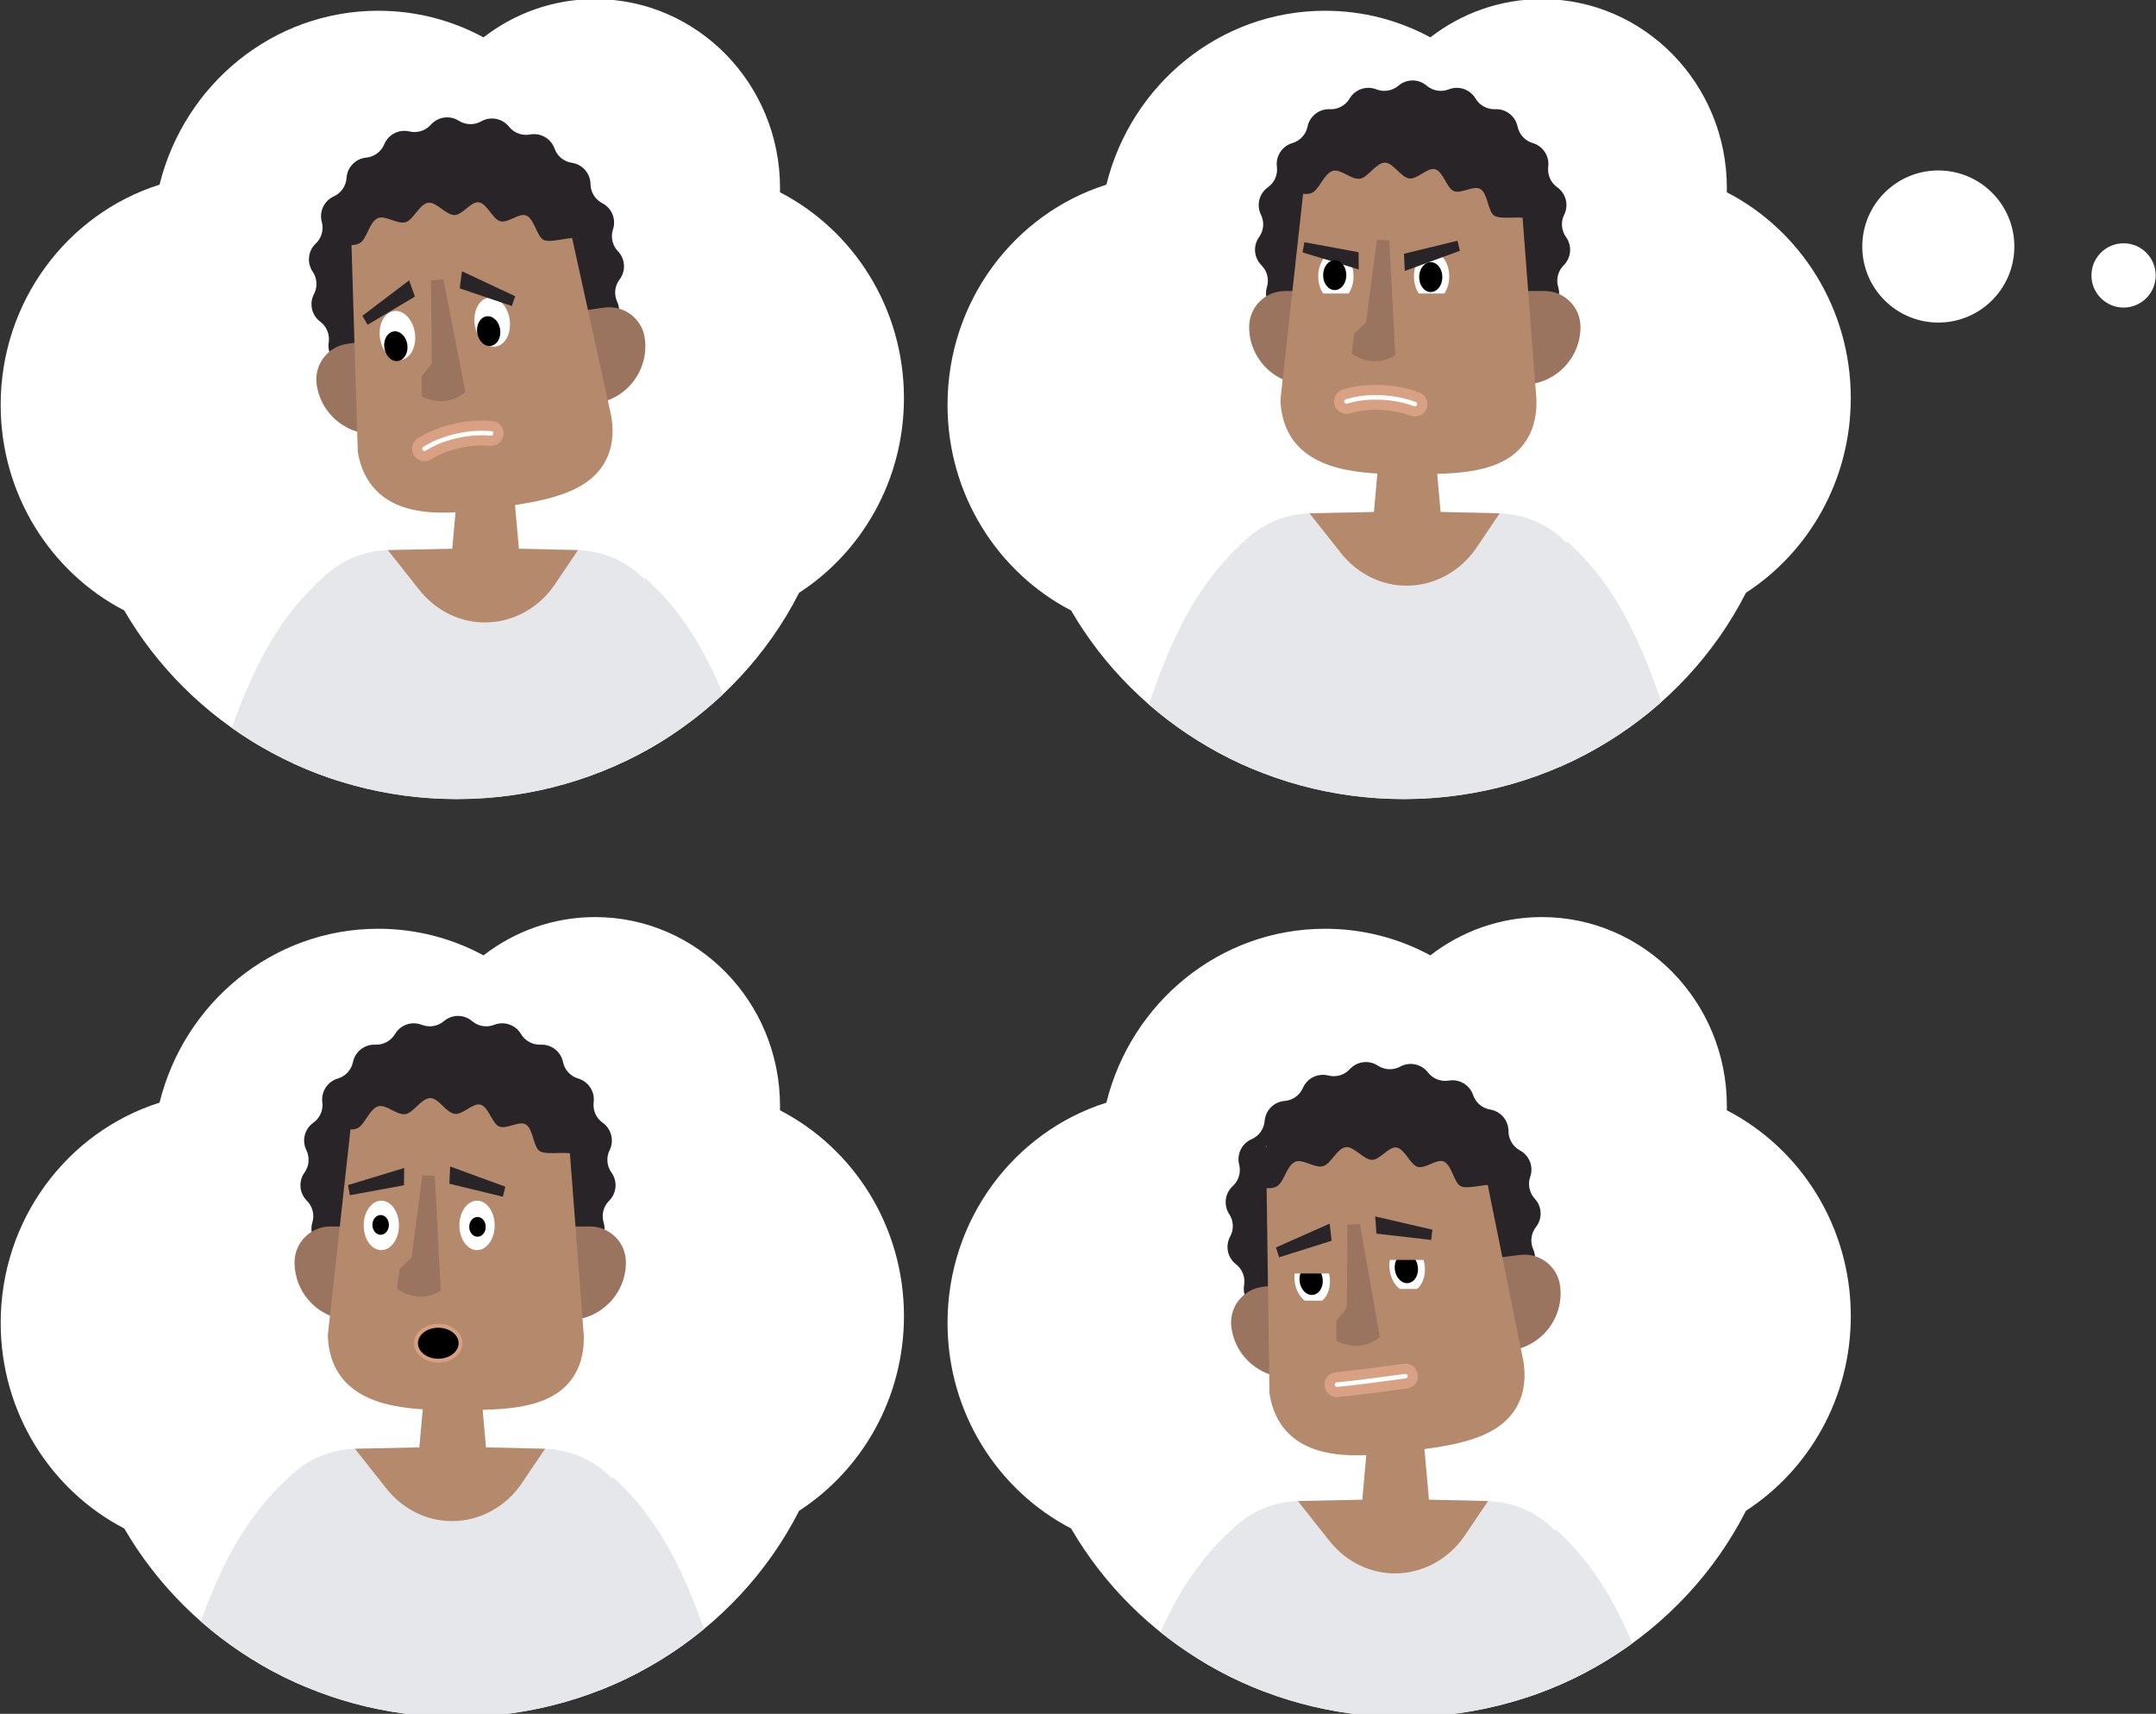 <?xml version="1.0" encoding="utf-8"?>
<!-- Generator: Adobe Illustrator 28.2.0, SVG Export Plug-In . SVG Version: 6.00 Build 0)  -->
<svg version="1.1" xmlns="http://www.w3.org/2000/svg" xmlns:xlink="http://www.w3.org/1999/xlink" x="0px" y="0px"
	 viewBox="0 0 1006.66 800" style="enable-background:new 0 0 1006.66 800;" xml:space="preserve">
<rect x="0" y="0" width="1006.66" height="800" fill="#333333" stroke="none"/>
<style type="text/css">
	.st0{display:none;}
	.st1{display:inline;fill:#FFFF00;stroke:#000000;stroke-miterlimit:10;}
	.st2{fill:#FFFFFF;}
	.st3{fill:#292428;}
	.st4{fill:#9B745F;}
	.st5{fill:#B5896B;}
	.st6{fill:none;stroke:#D8A183;stroke-width:12.855;stroke-linecap:round;stroke-linejoin:round;stroke-miterlimit:10;}
	.st7{fill:none;stroke:#FFFFFF;stroke-width:2.336;stroke-linecap:round;stroke-linejoin:round;stroke-miterlimit:10;}
	.st8{fill:#E6E7EB;}
	.st9{fill:none;stroke:#E6E7EB;stroke-width:61.384;stroke-miterlimit:10;}
	.st10{clip-path:url(#SVGID_00000022523613525687130520000002099132448669055376_);}
	.st11{fill:none;stroke:#D8A183;stroke-width:11.622;stroke-linecap:round;stroke-linejoin:round;stroke-miterlimit:10;}
	.st12{fill:none;stroke:#FFFFFF;stroke-width:2.112;stroke-linecap:round;stroke-linejoin:round;stroke-miterlimit:10;}
	.st13{fill:none;stroke:#E6E7EB;stroke-width:55.495;stroke-miterlimit:10;}
	.st14{clip-path:url(#SVGID_00000139259275605913540060000018046253910411456444_);}
	.st15{clip-path:url(#SVGID_00000040565663651915024120000013505969345442765208_);}
	.st16{stroke:#D7A083;stroke-width:1.808;stroke-miterlimit:10;}
	.st17{clip-path:url(#SVGID_00000116219415305405272510000008410263118868823185_);}
</style>
<g id="Layer_1" class="st0">
	<rect x="-237.98" y="-152.93" class="st1" width="1549" height="1159"/>
</g>
<g id="Layer_2">
	<path class="st2" d="M364.18,518.28c0.01-0.66,0.02-1.33,0.02-2c0-48.71-38.66-88.19-86.34-88.19c-19.57,0-37.62,6.66-52.1,17.87
		c-14.67-7.92-31.4-12.42-49.15-12.42c-49.25,0-90.6,34.53-102.12,81.18c-42.96,13.57-74.17,54.46-74.17,102.8
		c0,41.91,23.47,78.22,57.71,95.98c30.49,52.53,88.6,88.02,155.3,88.02c70.13,0,130.78-39.25,159.79-96.29
		c29.42-19.08,48.95-52.65,48.95-90.89C422.06,572.37,398.52,536.01,364.18,518.28z"/>
	<path class="st2" d="M806.27,518.28c0.01-0.66,0.02-1.33,0.02-2c0-48.71-38.66-88.19-86.34-88.19c-19.57,0-37.62,6.66-52.1,17.87
		c-14.67-7.92-31.4-12.42-49.15-12.42c-49.25,0-90.6,34.53-102.12,81.18c-42.96,13.57-74.17,54.46-74.17,102.8
		c0,41.91,23.47,78.22,57.71,95.98c30.49,52.53,88.6,88.02,155.3,88.02c70.13,0,130.78-39.25,159.79-96.29
		c29.42-19.08,48.95-52.65,48.95-90.89C864.15,572.37,840.61,536.01,806.27,518.28z"/>
	<path class="st2" d="M806.27,89.76c0.01-0.66,0.02-1.33,0.02-2c0-48.71-38.66-88.19-86.34-88.19c-19.57,0-37.62,6.66-52.1,17.87
		c-14.67-7.93-31.4-12.42-49.15-12.42c-49.25,0-90.6,34.53-102.12,81.18c-42.96,13.57-74.17,54.46-74.17,102.8
		c0,41.91,23.47,78.22,57.71,95.98C530.6,337.5,588.72,373,655.41,373c70.13,0,130.78-39.25,159.79-96.29
		c29.42-19.08,48.95-52.65,48.95-90.89C864.15,143.85,840.61,107.48,806.27,89.76z"/>
	<path class="st2" d="M364.18,89.76c0.01-0.66,0.02-1.33,0.02-2c0-48.71-38.66-88.19-86.34-88.19c-19.57,0-37.62,6.66-52.1,17.87
		c-14.67-7.93-31.4-12.42-49.15-12.42c-49.25,0-90.6,34.53-102.12,81.18C31.53,99.77,0.31,140.66,0.31,188.99
		c0,41.91,23.47,78.22,57.71,95.98C88.51,337.5,146.63,373,213.32,373c70.13,0,130.78-39.25,159.79-96.29
		c29.42-19.08,48.95-52.65,48.95-90.89C422.06,143.85,398.52,107.48,364.18,89.76z"/>
	<g>
		<defs>
			<path id="SVGID_1_" d="M364.18,89.76c0.01-0.66,0.02-1.33,0.02-2c0-48.71-38.66-88.19-86.34-88.19
				c-19.57,0-37.62,6.66-52.1,17.87c-14.67-7.93-31.4-12.42-49.15-12.42c-49.25,0-90.6,34.53-102.12,81.18
				C31.53,99.77,0.31,140.66,0.31,188.99c0,41.91,23.47,78.22,57.71,95.98C88.51,337.5,146.63,373,213.32,373
				c70.13,0,130.78-39.25,159.79-96.29c29.42-19.08,48.95-52.65,48.95-90.89C422.06,143.85,398.52,107.48,364.18,89.76z"/>
		</defs>
		<clipPath id="SVGID_00000183227828444128877930000011400526012629801113_">
			<use xlink:href="#SVGID_1_"  style="overflow:visible;"/>
		</clipPath>
		<g style="clip-path:url(#SVGID_00000183227828444128877930000011400526012629801113_);">
			<path class="st3" d="M201.17,58.21L201.17,58.21c-2.49,2.81-6.33,4.02-9.99,3.15l0,0c-4.86-1.16-9.85,1.37-11.77,5.99l0,0
				c-1.44,3.47-4.68,5.86-8.42,6.22l0,0c-4.97,0.48-8.87,4.5-9.18,9.48v0c-0.24,3.75-2.53,7.06-5.95,8.62l0,0
				c-4.55,2.07-6.93,7.13-5.61,11.95l0,0c0.99,3.63-0.09,7.5-2.83,10.08l0,0c-3.63,3.43-4.23,8.99-1.42,13.13v0
				c2.12,3.11,2.35,7.13,0.6,10.45l0,0c-2.32,4.43-1.08,9.88,2.92,12.88h0c3.01,2.25,4.53,5.98,3.96,9.69v0
				c-0.76,4.94,2.18,9.7,6.94,11.23l0,0c3.58,1.15,6.23,4.18,6.9,7.88v0c0.89,4.92,5.21,8.46,10.21,8.37h0
				c3.76-0.07,7.25,1.93,9.08,5.22l0,0c2.44,4.36,7.68,6.31,12.37,4.6h0c3.53-1.29,7.48-0.52,10.28,1.98v0
				c3.72,3.34,9.31,3.48,13.2,0.33l0,0c2.92-2.36,6.91-2.93,10.37-1.46h0c4.6,1.95,9.94,0.26,12.59-3.97l0,0
				c2-3.18,5.58-5.01,9.33-4.75h0c4.99,0.35,9.49-2.98,10.62-7.84l0,0c0.85-3.66,3.65-6.55,7.28-7.52l0,0
				c4.83-1.29,8.01-5.9,7.5-10.87v0c-0.38-3.74,1.33-7.38,4.45-9.48l0,0c4.15-2.79,5.66-8.17,3.56-12.71v0
				c-1.57-3.41-1.14-7.42,1.13-10.41v0c3.02-3.98,2.7-9.57-0.76-13.18v0c-2.6-2.72-3.49-6.64-2.31-10.21l0,0
				c1.56-4.75-0.56-9.93-5-12.22l0,0c-3.34-1.73-5.45-5.15-5.5-8.91v0c-0.07-5-3.75-9.21-8.69-9.94h0c-3.72-0.55-6.83-3.1-8.1-6.64
				v0c-1.68-4.71-6.54-7.49-11.45-6.57l0,0c-3.69,0.69-7.47-0.71-9.82-3.65l0,0c-3.12-3.9-8.61-4.96-12.96-2.5l0,0
				c-3.27,1.85-7.3,1.75-10.47-0.26l0,0C210.02,53.69,204.48,54.47,201.17,58.21z"/>
			<path class="st4" d="M272.11,189.15l6.03-0.85c14.73-2.08,24.99-15.71,22.92-30.44v0c-1.29-9.18-9.78-15.56-18.96-14.27
				l-16.1,2.27L272.11,189.15z"/>
			<path class="st4" d="M184.32,201.53l-6.03,0.85c-14.73,2.08-28.36-8.18-30.44-22.92l0,0c-1.29-9.18,5.1-17.66,14.27-18.96
				l16.1-2.27L184.32,201.53z"/>
			<path id="XMLID_00000067936035210828939080000018171518325479021964_" class="st5" d="M167.05,210.83
				c0.71,4.47,2.44,10.96,7.25,16.64c13.47,15.91,39.8,12.11,59.2,9.31c19.69-2.84,41.92-6.04,49.78-22.72
				c3.42-7.26,3.01-14.72,2.1-19.92c-8.22-37.43-16.44-74.87-24.67-112.3l-97.17,13.7L167.05,210.83z"/>
			<path class="st4" d="M207.04,130.31l-5.8,0.59l0.4,38.75l-4.78,6.05l0.1,9.35c1.47,0.77,7.18,3.51,13.83,1.53
				c3-0.89,5.15-2.44,6.47-3.59C213.85,165.42,210.45,147.87,207.04,130.31z"/>
			
				<ellipse transform="matrix(0.99 -0.14 0.14 0.99 -18.759 33.562)" class="st2" cx="229.8" cy="150.47" rx="8.24" ry="11.53"/>
			
				<ellipse transform="matrix(0.99 -0.14 0.14 0.99 -20.064 27.444)" class="st2" cx="185.55" cy="156.71" rx="8.24" ry="11.53"/>
			<polygon class="st3" points="171.64,151.59 193.74,138.45 191.02,130.87 169.18,147.44 			"/>
			<polygon class="st3" points="238.99,142.85 214.64,134.61 215.71,126.63 240.53,138.28 			"/>
			<ellipse transform="matrix(0.99 -0.14 0.14 0.99 -19.363 33.374)" cx="228.16" cy="154.68" rx="5.42" ry="6.97"/>
			<ellipse transform="matrix(0.99 -0.14 0.14 0.99 -20.77 27.388)" cx="184.8" cy="161.71" rx="5.42" ry="6.97"/>
			<g>
				<path class="st2" d="M229.33,202.3c-3.93-0.31-9.64-0.33-16.27,1.22c-6.99,1.63-11.41,3.84-14.86,5.96"/>
				<path class="st11" d="M229.33,202.3c-3.93-0.31-9.64-0.33-16.27,1.22c-6.99,1.63-11.41,3.84-14.86,5.96"/>
				<path class="st12" d="M229.33,202.3c-3.93-0.31-9.64-0.33-16.27,1.22c-6.99,1.63-11.41,3.84-14.86,5.96"/>
			</g>
			<g>
				<path class="st3" d="M155.14,115.65c2.94-2.52,9.31,0.05,12.98-2.26c3.23-2.03,4.28-9.66,8.18-11.5
					c3.54-1.67,9.17,2.98,13.11,1.82c3.65-1.08,6.36-8.42,10.46-9.05c3.86-0.59,8.29,5.72,12.32,5.72c3.76,0,7.73-6.44,11.35-5.95
					c3.84,0.52,6.54,7.9,9.98,8.85c3.7,1.03,8.88-4.11,12.25-2.65c3.68,1.59,4.8,9.44,7.89,11.27c3.48,2.06,14.48-2.46,17.35-0.18
					c1.97-11.01-1.72-27.12-5.49-30.68c-43.82-18.01-60.47-11.67-102.14,10.91C162.78,101.84,152.04,106.08,155.14,115.65z"/>
			</g>
			<g>
				<path id="XMLID_00000028285471521487519010000007947908399901150126_" class="st8" d="M182.53,256.76l44.19-0.94l41.66,0.94
					c25.25,0,45.71,20.47,45.71,45.71v125.21H136.82V302.48C136.82,277.23,157.29,256.76,182.53,256.76z"/>
				<path class="st5" d="M195.8,275.38l-14.71-18.59l46.21-0.97l42.58,0.97l-10.87,16.09c-7.46,11.05-19.93,17.94-33.27,17.67
					c-0.58-0.01-1.16-0.04-1.74-0.07C212.9,289.8,202.7,284.11,195.8,275.38z"/>
				<path class="st5" d="M210.49,263.74l9.08,4.21c4.76,2.21,10.27,2.16,15-0.13l8.39-4.08l-4.62-51.94h-23.22L210.49,263.74z"/>
				<path class="st13" d="M169.01,290.56c-21.67,19.62-31.13,46.4-43.35,84.77"/>
				<path class="st13" d="M282.88,290.56c21.67,19.62,31.13,46.4,43.35,84.77"/>
			</g>
		</g>
	</g>
	<g>
		<defs>
			<path id="SVGID_00000010300238027098304240000018087590938206974906_" d="M806.27,89.76c0.01-0.66,0.02-1.33,0.02-2
				c0-48.71-38.66-88.19-86.34-88.19c-19.57,0-37.62,6.66-52.1,17.87c-14.67-7.93-31.4-12.42-49.15-12.42
				c-49.25,0-90.6,34.53-102.12,81.18c-42.96,13.57-74.17,54.46-74.17,102.8c0,41.91,23.47,78.22,57.71,95.98
				C530.6,337.5,588.72,373,655.41,373c70.13,0,130.78-39.25,159.79-96.29c29.42-19.08,48.95-52.65,48.95-90.89
				C864.15,143.85,840.61,107.48,806.27,89.76z"/>
		</defs>
		<clipPath id="SVGID_00000041269736844749436720000011384212211253914282_">
			<use xlink:href="#SVGID_00000010300238027098304240000018087590938206974906_"  style="overflow:visible;"/>
		</clipPath>
		<g style="clip-path:url(#SVGID_00000041269736844749436720000011384212211253914282_);">
			<path class="st3" d="M652.96,39.99L652.96,39.99c-2.86,2.44-6.83,3.1-10.33,1.72l0,0c-4.65-1.83-9.94-0.01-12.49,4.29v0
				c-1.91,3.23-5.46,5.15-9.21,4.98l0,0c-4.99-0.22-9.41,3.21-10.42,8.11v0c-0.76,3.68-3.49,6.64-7.09,7.7l0,0
				c-4.79,1.41-7.85,6.1-7.22,11.05v0c0.48,3.73-1.14,7.41-4.21,9.59v0c-4.08,2.89-5.45,8.32-3.24,12.8v0
				c1.66,3.37,1.33,7.38-0.86,10.44v0c-2.92,4.06-2.45,9.63,1.09,13.16v0c2.67,2.65,3.65,6.55,2.57,10.15v0
				c-1.44,4.79,0.81,9.91,5.3,12.09v0c3.38,1.64,5.58,5.01,5.73,8.77v0c0.19,4.99,3.98,9.11,8.94,9.71l0,0
				c3.73,0.45,6.91,2.93,8.26,6.43v0c1.8,4.66,6.72,7.32,11.61,6.28l0,0c3.68-0.78,7.48,0.53,9.9,3.4l0,0
				c3.22,3.82,8.74,4.74,13.02,2.17h0c3.22-1.93,7.25-1.93,10.47,0l0,0c4.29,2.57,9.8,1.65,13.02-2.17v0
				c2.42-2.88,6.23-4.18,9.9-3.4l0,0c4.89,1.04,9.81-1.62,11.61-6.28v0c1.36-3.51,4.53-5.98,8.26-6.43l0,0
				c4.96-0.6,8.75-4.72,8.94-9.71v0c0.14-3.76,2.35-7.13,5.73-8.77v0c4.5-2.18,6.74-7.3,5.3-12.09v0c-1.08-3.6-0.09-7.5,2.57-10.15
				v0c3.54-3.52,4.01-9.1,1.09-13.16l0,0c-2.19-3.05-2.53-7.06-0.86-10.44v0c2.21-4.48,0.83-9.91-3.24-12.8v0
				c-3.07-2.17-4.68-5.86-4.21-9.59v0c0.63-4.96-2.43-9.64-7.22-11.05l0,0c-3.61-1.06-6.33-4.02-7.09-7.7v0
				c-1.01-4.89-5.43-8.33-10.42-8.11l0,0c-3.75,0.17-7.3-1.75-9.21-4.98v0c-2.55-4.3-7.84-6.12-12.49-4.29v0
				c-3.5,1.38-7.47,0.71-10.33-1.72v0C662.36,36.75,656.77,36.75,652.96,39.99z"/>
			<path class="st4" d="M704.92,179.56h6.09c14.88,0,26.94-12.06,26.94-26.94v0c0-9.27-7.51-16.78-16.78-16.78h-16.26V179.56z"/>
			<path class="st4" d="M616.27,179.56h-6.09c-14.88,0-26.94-12.06-26.94-26.94v0c0-9.27,7.51-16.78,16.78-16.78h16.26V179.56z"/>
			<path id="XMLID_00000178901415567160184930000007763519787018409603_" class="st5" d="M597.87,186.36
				c0.08,4.52,0.89,11.19,4.86,17.49c11.12,17.63,37.72,17.55,57.32,17.49c19.9-0.06,42.36-0.13,52.46-15.55
				c4.4-6.71,5.04-14.15,4.86-19.43c-2.91-38.22-5.83-76.43-8.74-114.65H610.5L597.87,186.36z"/>
			<path class="st4" d="M648.71,112.21l-5.82-0.23l-5.02,38.42l-5.57,5.32l-1.21,9.27c1.35,0.96,6.62,4.48,13.48,3.45
				c3.09-0.47,5.44-1.7,6.91-2.65C650.55,147.93,649.63,130.07,648.71,112.21z"/>
			<ellipse class="st2" cx="668.43" cy="129.02" rx="8.24" ry="11.53"/>
			<ellipse class="st2" cx="623.74" cy="129.02" rx="8.24" ry="11.53"/>
			<polygon class="st3" points="609.05,113.08 634.33,117.73 634.41,125.78 608.17,117.82 			"/>
			<polygon class="st3" points="680.51,112.38 655.53,118.44 655.9,126.49 681.65,117.06 			"/>
			<ellipse cx="668.03" cy="129.35" rx="5.42" ry="6.97"/>
			<ellipse cx="623.2" cy="128.44" rx="5.42" ry="6.97"/>
			<g>
				<path class="st2" d="M660.63,188.62c-3.71-1.34-9.22-2.85-16.02-3.1c-7.17-0.26-12.01,0.71-15.9,1.85"/>
				<path class="st11" d="M660.63,188.62c-3.71-1.34-9.22-2.85-16.02-3.1c-7.17-0.26-12.01,0.71-15.9,1.85"/>
				<path class="st12" d="M660.63,188.62c-3.71-1.34-9.22-2.85-16.02-3.1c-7.17-0.26-12.01,0.71-15.9,1.85"/>
			</g>
			<g>
				<path class="st3" d="M599.37,90.45c3.27-2.08,9.21,1.35,13.17-0.42c3.48-1.56,5.59-8.97,9.7-10.24
					c3.74-1.16,8.67,4.24,12.73,3.63c3.77-0.56,7.47-7.45,11.63-7.5c3.9-0.05,7.41,6.82,11.4,7.38c3.72,0.52,8.55-5.29,12.07-4.31
					c3.73,1.05,5.38,8.74,8.65,10.16c3.52,1.53,9.36-2.83,12.5-0.91c3.42,2.09,3.44,10.02,6.24,12.26
					c3.15,2.53,14.68-0.42,17.21,2.25c3.48-10.63,2.08-27.09-1.15-31.14c-40.88-23.96-58.25-20-102.66-3.46
					C608.86,77.84,597.63,80.53,599.37,90.45z"/>
			</g>
			<g>
				<path id="XMLID_00000002381969681820052520000000022473994997470911_" class="st8" d="M612.87,239.59l44.19-0.94l41.66,0.94
					c25.25,0,45.71,20.47,45.71,45.71v125.21H567.16V285.3C567.16,260.05,587.62,239.59,612.87,239.59z"/>
				<path class="st5" d="M626.14,258.21l-14.71-18.59l46.21-0.97l42.58,0.97l-10.87,16.09c-7.46,11.05-19.93,17.94-33.27,17.67
					c-0.58-0.01-1.16-0.04-1.74-0.07C643.24,272.62,633.04,266.93,626.14,258.21z"/>
				<path class="st5" d="M640.83,246.56l9.08,4.21c4.76,2.21,10.27,2.16,15-0.13l8.39-4.08l-4.62-51.94h-23.22L640.83,246.56z"/>
				<path class="st13" d="M599.35,273.38c-21.67,19.63-31.13,46.4-43.35,84.77"/>
				<path class="st13" d="M713.22,273.38c21.67,19.63,31.13,46.4,43.35,84.77"/>
			</g>
			<rect x="612.82" y="137.01" class="st5" width="19.89" height="15.37"/>
			<rect x="659.83" y="137.01" class="st5" width="19.89" height="15.37"/>
		</g>
	</g>
	<g>
		<defs>
			<path id="SVGID_00000016047150940228784800000003336872353481918647_" d="M364.18,518.28c0.01-0.66,0.02-1.33,0.02-2
				c0-48.71-38.66-88.19-86.34-88.19c-19.57,0-37.62,6.66-52.1,17.87c-14.67-7.92-31.4-12.42-49.15-12.42
				c-49.25,0-90.6,34.53-102.12,81.18c-42.96,13.57-74.17,54.46-74.17,102.8c0,41.91,23.47,78.22,57.71,95.98
				c30.49,52.53,88.6,88.02,155.3,88.02c70.13,0,130.78-39.25,159.79-96.29c29.42-19.08,48.95-52.65,48.95-90.89
				C422.06,572.37,398.52,536.01,364.18,518.28z"/>
		</defs>
		<clipPath id="SVGID_00000015323128214914346870000006829040015357649086_">
			<use xlink:href="#SVGID_00000016047150940228784800000003336872353481918647_"  style="overflow:visible;"/>
		</clipPath>
		<g style="clip-path:url(#SVGID_00000015323128214914346870000006829040015357649086_);">
			<path class="st3" d="M207.26,476.66L207.26,476.66c-2.86,2.44-6.83,3.1-10.33,1.72h0c-4.65-1.83-9.94-0.01-12.49,4.29l0,0
				c-1.91,3.23-5.46,5.15-9.21,4.98h0c-4.99-0.22-9.41,3.21-10.42,8.11v0c-0.76,3.68-3.49,6.64-7.09,7.7h0
				c-4.79,1.41-7.85,6.1-7.22,11.05l0,0c0.48,3.73-1.14,7.42-4.21,9.59h0c-4.08,2.89-5.45,8.32-3.24,12.8h0
				c1.66,3.37,1.33,7.38-0.86,10.44l0,0c-2.92,4.06-2.45,9.63,1.09,13.16h0c2.67,2.65,3.65,6.55,2.57,10.15l0,0
				c-1.44,4.79,0.81,9.91,5.3,12.09h0c3.38,1.64,5.58,5.01,5.73,8.77l0,0c0.19,4.99,3.98,9.11,8.94,9.71h0
				c3.73,0.45,6.91,2.93,8.26,6.43h0c1.8,4.66,6.72,7.32,11.61,6.28l0,0c3.68-0.78,7.48,0.53,9.9,3.4l0,0
				c3.22,3.82,8.74,4.74,13.02,2.17h0c3.22-1.93,7.25-1.93,10.47,0h0c4.29,2.57,9.8,1.65,13.02-2.17h0c2.42-2.88,6.23-4.18,9.9-3.4
				l0,0c4.89,1.04,9.81-1.62,11.61-6.28h0c1.36-3.51,4.53-5.98,8.26-6.43h0c4.96-0.6,8.75-4.72,8.94-9.71l0,0
				c0.14-3.76,2.35-7.13,5.73-8.77h0c4.5-2.18,6.74-7.3,5.3-12.09l0,0c-1.08-3.6-0.09-7.5,2.57-10.15l0,0
				c3.54-3.52,4.01-9.1,1.09-13.16h0c-2.19-3.05-2.53-7.06-0.86-10.44l0,0c2.21-4.48,0.83-9.91-3.24-12.8l0,0
				c-3.07-2.17-4.68-5.86-4.21-9.59l0,0c0.63-4.96-2.43-9.64-7.22-11.05l0,0c-3.61-1.06-6.33-4.02-7.09-7.7v0
				c-1.01-4.89-5.43-8.33-10.42-8.11h0c-3.75,0.17-7.3-1.75-9.21-4.98l0,0c-2.55-4.3-7.84-6.12-12.49-4.29h0
				c-3.5,1.38-7.47,0.71-10.33-1.72l0,0C216.66,473.42,211.06,473.42,207.26,476.66z"/>
			<path class="st4" d="M259.22,616.22h6.09c14.88,0,26.94-12.06,26.94-26.94v0c0-9.27-7.51-16.78-16.78-16.78h-16.26V616.22z"/>
			<path class="st4" d="M170.56,616.22h-6.09c-14.88,0-26.94-12.06-26.94-26.94v0c0-9.27,7.51-16.78,16.78-16.78h16.26V616.22z"/>
			<path id="XMLID_00000140007189483772659850000011527500643451358849_" class="st5" d="M153.07,623.23
				c0.08,4.52,0.89,11.19,4.86,17.49c11.12,17.63,37.72,17.55,57.32,17.49c19.9-0.06,42.36-0.13,52.46-15.55
				c4.4-6.71,5.04-14.15,4.86-19.43c-2.91-38.22-5.83-76.43-8.74-114.65H165.7L153.07,623.23z"/>
			<path class="st4" d="M203.01,548.87l-5.82-0.23l-5.02,38.42l-5.57,5.32l-1.21,9.27c1.35,0.96,6.62,4.48,13.48,3.45
				c3.09-0.47,5.44-1.7,6.91-2.65C204.85,584.59,203.93,566.73,203.01,548.87z"/>
			<ellipse class="st2" cx="222.73" cy="572.02" rx="8.24" ry="11.53"/>
			<ellipse class="st2" cx="178.04" cy="572.02" rx="8.24" ry="11.53"/>
			<polygon class="st3" points="163.34,557.93 188.62,553.28 188.71,545.22 162.47,553.19 			"/>
			<polygon class="st3" points="234.8,558.63 209.82,552.56 210.19,544.52 235.94,553.95 			"/>
			<ellipse cx="177.73" cy="571.78" rx="3.85" ry="4.61"/>
			<ellipse cx="222.94" cy="572.69" rx="3.85" ry="4.61"/>
			<g>
				<path class="st3" d="M153.66,527.11c3.27-2.08,9.21,1.35,13.17-0.42c3.48-1.56,5.59-8.97,9.7-10.24
					c3.74-1.16,8.67,4.24,12.73,3.63c3.77-0.56,7.47-7.45,11.63-7.5c3.9-0.05,7.41,6.82,11.4,7.38c3.72,0.52,8.55-5.29,12.07-4.31
					c3.73,1.05,5.38,8.74,8.65,10.16c3.52,1.53,9.36-2.83,12.5-0.91c3.42,2.09,3.44,10.02,6.24,12.26
					c3.15,2.53,14.68-0.42,17.21,2.25c3.48-10.63,2.08-27.09-1.15-31.14c-40.88-23.96-58.25-20-102.66-3.46
					C163.15,514.51,151.92,517.2,153.66,527.11z"/>
			</g>
			<g>
				<path id="XMLID_00000105410624233479133990000002556592800031503028_" class="st8" d="M167.16,676.25l44.19-0.94l41.66,0.94
					c25.25,0,45.71,20.47,45.71,45.71v125.21H121.45V721.96C121.45,696.72,141.92,676.25,167.16,676.25z"/>
				<path class="st5" d="M180.43,694.87l-14.71-18.59l46.21-0.97l42.58,0.97l-10.87,16.09c-7.46,11.05-19.93,17.94-33.27,17.67
					c-0.58-0.01-1.16-0.04-1.74-0.07C197.53,709.28,187.33,703.6,180.43,694.87z"/>
				<path class="st5" d="M195.12,683.22l9.08,4.21c4.76,2.21,10.27,2.16,15-0.13l8.39-4.08l-4.62-51.94h-23.22L195.12,683.22z"/>
				<path class="st13" d="M153.64,710.05c-21.67,19.62-31.13,46.4-43.35,84.77"/>
				<path class="st13" d="M267.51,710.05c21.67,19.62,31.13,46.4,43.35,84.77"/>
			</g>
			<ellipse class="st16" cx="204.63" cy="627.02" rx="10.4" ry="8.14"/>
		</g>
	</g>
	<g>
		<defs>
			<path id="SVGID_00000168079690961350083880000016306129591434482079_" d="M806.27,518.28c0.01-0.66,0.02-1.33,0.02-2
				c0-48.71-38.66-88.19-86.34-88.19c-19.57,0-37.62,6.66-52.1,17.87c-14.67-7.92-31.4-12.42-49.15-12.42
				c-49.25,0-90.6,34.53-102.12,81.18c-42.96,13.57-74.17,54.46-74.17,102.8c0,41.91,23.47,78.22,57.71,95.98
				c30.49,52.53,88.6,88.02,155.3,88.02c70.13,0,130.78-39.25,159.79-96.29c29.42-19.08,48.95-52.65,48.95-90.89
				C864.15,572.37,840.61,536.01,806.27,518.28z"/>
		</defs>
		<clipPath id="SVGID_00000139290050775383245860000002629091981113827244_">
			<use xlink:href="#SVGID_00000168079690961350083880000016306129591434482079_"  style="overflow:visible;"/>
		</clipPath>
		<g style="clip-path:url(#SVGID_00000139290050775383245860000002629091981113827244_);">
			<g>
				<path id="XMLID_00000062175906681046156120000010542889010251243928_" class="st8" d="M607.45,700.66l44.19-0.94l41.66,0.94
					c25.25,0,45.71,20.47,45.71,45.71v125.21H561.73V746.37C561.73,721.13,582.2,700.66,607.45,700.66z"/>
				<path class="st5" d="M620.71,719.28L606,700.69l46.21-0.97l42.58,0.97l-10.87,16.09c-7.46,11.05-19.93,17.94-33.27,17.67
					c-0.58-0.01-1.16-0.04-1.74-0.07C637.81,733.69,627.61,728.01,620.71,719.28z"/>
				<path class="st5" d="M635.4,707.63l9.08,4.21c4.76,2.21,10.27,2.16,15-0.13l8.39-4.08l-4.62-51.94h-23.22L635.4,707.63z"/>
				<path class="st13" d="M593.92,734.46c-21.67,19.62-31.13,46.4-43.35,84.77"/>
				<path class="st13" d="M707.79,734.46c21.67,19.62,31.13,46.4,43.35,84.77"/>
			</g>
			<path class="st3" d="M630.25,499.07L630.25,499.07c-2.54,2.77-6.4,3.92-10.04,2.98l0,0c-4.84-1.24-9.87,1.21-11.86,5.79l0,0
				c-1.5,3.45-4.78,5.78-8.53,6.08h0c-4.98,0.4-8.94,4.35-9.34,9.33l0,0c-0.3,3.75-2.64,7.02-6.09,8.52l0,0
				c-4.58,1.99-7.04,7.02-5.81,11.86l0,0c0.93,3.64-0.22,7.5-2.99,10.03l0,0c-3.69,3.37-4.38,8.92-1.64,13.1l0,0
				c2.06,3.14,2.23,7.16,0.43,10.46l0,0c-2.39,4.39-1.25,9.86,2.7,12.92l0,0c2.97,2.3,4.43,6.05,3.8,9.76v0
				c-0.84,4.93,2.02,9.73,6.75,11.35l0,0c3.56,1.21,6.16,4.29,6.76,7.99l0,0c0.81,4.93,5.07,8.55,10.07,8.54l0,0
				c3.76-0.01,7.22,2.05,8.99,5.37l0,0c2.36,4.4,7.57,6.44,12.3,4.81h0c3.55-1.23,7.49-0.4,10.25,2.15v0
				c3.66,3.4,9.25,3.63,13.19,0.55l0,0c2.96-2.32,6.96-2.81,10.39-1.29l0,0c4.57,2.02,9.93,0.43,12.66-3.76h0
				c2.05-3.15,5.67-4.92,9.41-4.59h0c4.98,0.43,9.53-2.82,10.75-7.67l0,0c0.91-3.65,3.76-6.49,7.41-7.4h0
				c4.85-1.21,8.1-5.76,7.68-10.74l0,0c-0.32-3.74,1.45-7.36,4.6-9.41h0c4.19-2.72,5.79-8.08,3.77-12.65l0,0
				c-1.52-3.44-1.02-7.43,1.3-10.39v0c3.08-3.93,2.86-9.52-0.54-13.19h0c-2.55-2.76-3.38-6.7-2.14-10.25l0,0
				c1.64-4.72-0.39-9.93-4.79-12.3h0c-3.31-1.78-5.37-5.24-5.36-9l0,0c0.02-5-3.6-9.27-8.53-10.08v0c-3.71-0.61-6.78-3.21-7.99-6.77
				v0c-1.61-4.73-6.41-7.6-11.34-6.76l0,0c-3.71,0.63-7.46-0.84-9.75-3.81l0,0c-3.06-3.95-8.53-5.11-12.92-2.72v0
				c-3.3,1.8-7.32,1.63-10.46-0.44l0,0C639.18,494.7,633.63,495.39,630.25,499.07z"/>
			<path class="st4" d="M699,631.18l6.04-0.75c14.77-1.83,25.25-15.29,23.42-30.05v0c-1.14-9.2-9.52-15.73-18.72-14.58l-16.13,2
				L699,631.18z"/>
			<path class="st4" d="M611.02,642.09l-6.04,0.75c-14.77,1.83-28.22-8.65-30.05-23.42v0c-1.14-9.2,5.39-17.58,14.58-18.72l16.13-2
				L611.02,642.09z"/>
			<path id="XMLID_00000126317028983277155130000006657313327447614655_" class="st5" d="M592.71,650.2
				c0.64,4.48,2.26,11,6.97,16.76c13.21,16.13,39.59,12.77,59.04,10.3c19.74-2.51,42.02-5.35,50.15-21.89
				c3.54-7.2,3.26-14.67,2.43-19.88c-7.6-37.57-15.2-75.13-22.79-112.7l-97.38,12.08L592.71,650.2z"/>
			<path class="st4" d="M634.93,571.26l-5.81,0.49l-0.25,38.75l-4.88,5.97l-0.06,9.35c1.46,0.79,7.12,3.63,13.8,1.76
				c3.01-0.84,5.19-2.35,6.53-3.48C641.15,606.48,638.04,588.87,634.93,571.26z"/>
			
				<ellipse transform="matrix(0.992 -0.123 0.123 0.992 -67.869 85.446)" class="st2" cx="657.35" cy="591.8" rx="8.24" ry="11.53"/>
			
				<ellipse transform="matrix(0.992 -0.123 0.123 0.992 -68.884 80.026)" class="st2" cx="612.99" cy="597.3" rx="8.24" ry="11.53"/>
			<ellipse transform="matrix(0.992 -0.123 0.123 0.992 -67.917 85.404)" cx="656.98" cy="592.17" rx="5.42" ry="6.97"/>
			<ellipse transform="matrix(0.992 -0.123 0.123 0.992 -68.935 79.969)" cx="612.5" cy="597.69" rx="5.42" ry="6.97"/>
			<g>
				<path class="st2" d="M656.22,642.38c-6.33,0.9-27.12,3.62-31.98,3.97"/>
				<path class="st11" d="M656.22,642.38c-6.33,0.9-27.12,3.62-31.98,3.97"/>
				<path class="st12" d="M656.22,642.38c-6.33,0.9-27.12,3.62-31.98,3.97"/>
			</g>
			<g>
				<path class="st3" d="M583.28,555.74c2.98-2.47,9.31,0.2,13.02-2.04c3.26-1.98,4.45-9.59,8.37-11.36
					c3.57-1.61,9.12,3.14,13.08,2.03c3.67-1.02,6.5-8.31,10.61-8.88c3.87-0.53,8.19,5.86,12.22,5.92c3.76,0.06,7.84-6.31,11.45-5.76
					c3.84,0.58,6.41,8.01,9.84,9.02c3.68,1.09,8.94-3.96,12.29-2.45c3.66,1.66,4.64,9.52,7.7,11.4c3.44,2.12,14.52-2.22,17.35,0.11
					c2.15-10.98-1.27-27.14-4.98-30.77c-43.52-18.74-60.27-12.68-102.31,9.21C591.15,542.06,580.33,546.12,583.28,555.74z"/>
			</g>
			<rect x="642.66" y="578.2" class="st5" width="28.03" height="9.94"/>
			<rect x="645.37" y="601.7" class="st5" width="28.03" height="9.94"/>
			<rect x="593.84" y="607.13" class="st5" width="28.03" height="9.94"/>
			<rect x="596.55" y="584.52" class="st5" width="28.03" height="9.94"/>
			<polygon class="st3" points="597.23,586.9 621.75,579.18 620.84,571.18 595.78,582.31 			"/>
			<polygon class="st3" points="668.24,578.8 642.7,575.86 642.08,567.83 668.79,574.01 			"/>
		</g>
	</g>
	<circle class="st2" cx="905.02" cy="115.07" r="35.5"/>
	<circle class="st2" cx="991.52" cy="128.57" r="15"/>
</g>
</svg>
